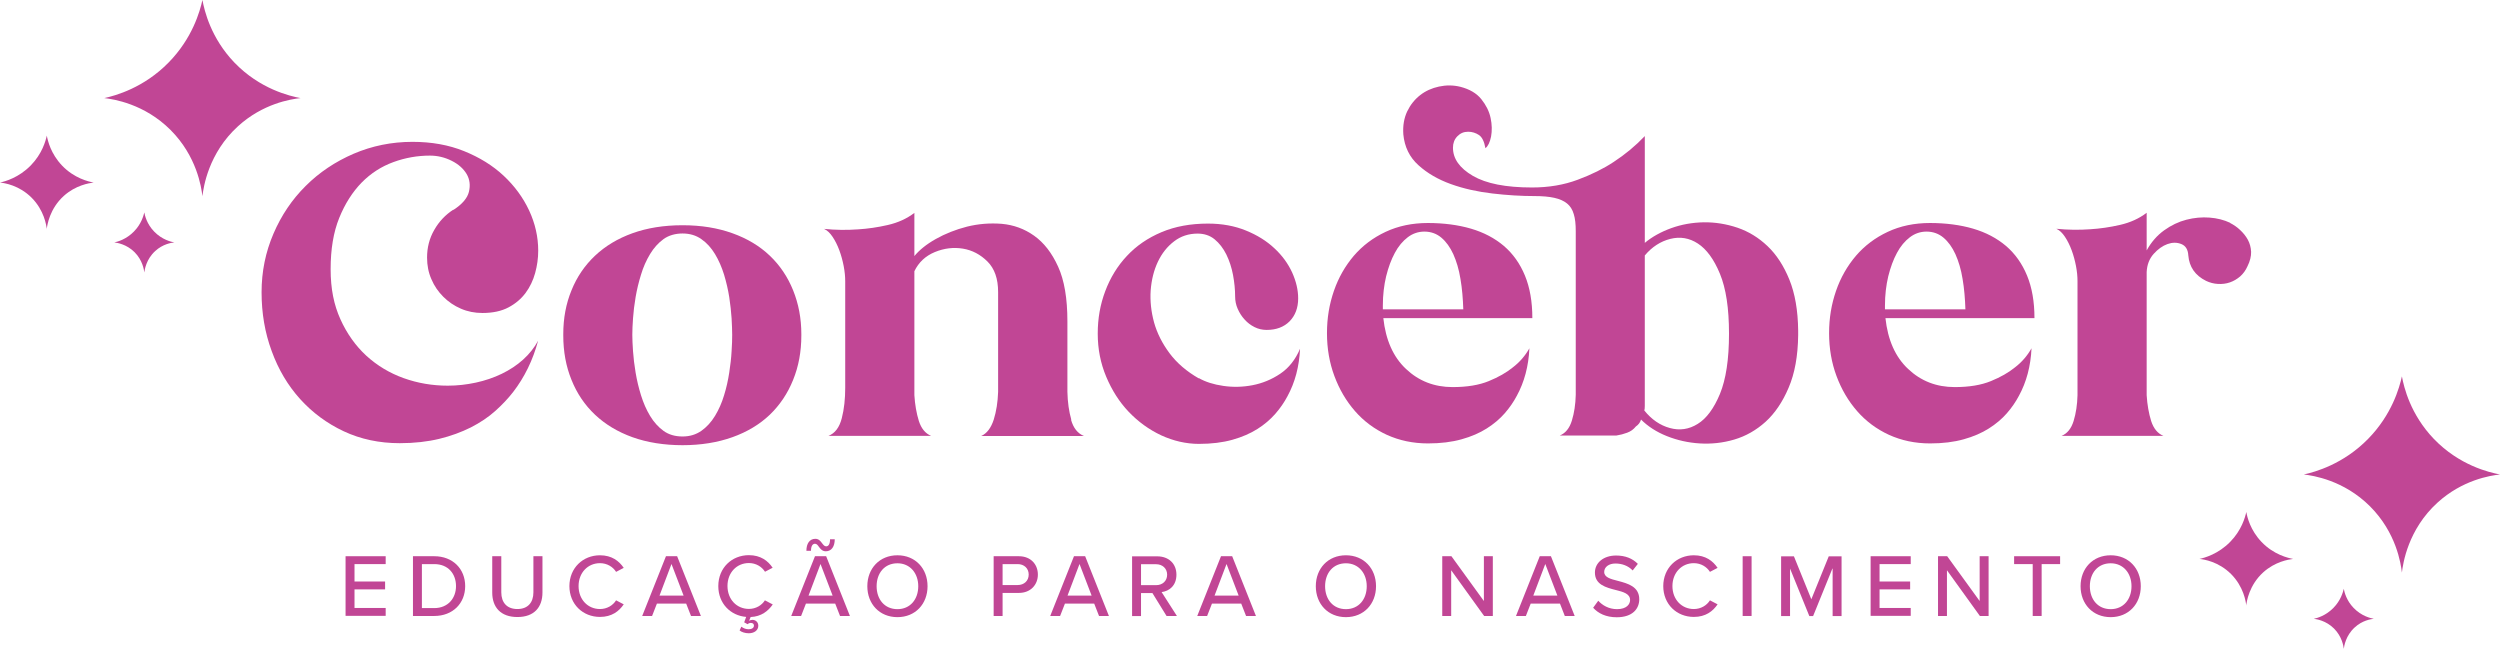<svg xmlns="http://www.w3.org/2000/svg" id="Layer_2" viewBox="0 0 212.55 55.16"><defs><style>.cls-1{fill:#c14695;}</style></defs><g id="Layer_1-2"><g><g><path class="cls-1" d="m29.38,47.29h3.41v.67h-2.65v1.48h2.6v.67h-2.6v1.58h2.65v.67h-3.41v-5.08Z"></path><path class="cls-1" d="m35.11,47.29h1.81c1.58,0,2.63,1.08,2.63,2.54s-1.05,2.54-2.63,2.54h-1.81v-5.08Zm1.81,4.41c1.17,0,1.85-.84,1.85-1.87s-.65-1.87-1.85-1.87h-1.05v3.74h1.05Z"></path><path class="cls-1" d="m41.85,47.29h.77v3.07c0,.87.48,1.42,1.37,1.42s1.36-.56,1.36-1.42v-3.07h.77v3.08c0,1.26-.71,2.09-2.13,2.09s-2.14-.83-2.14-2.08v-3.09Z"></path><path class="cls-1" d="m48.41,49.84c0-1.56,1.16-2.63,2.6-2.63,1,0,1.62.48,2.02,1.07l-.65.34c-.27-.43-.77-.74-1.37-.74-1.03,0-1.82.81-1.82,1.95s.79,1.95,1.82,1.95c.6,0,1.1-.31,1.37-.74l.65.34c-.4.59-1.02,1.07-2.02,1.07-1.45,0-2.6-1.07-2.6-2.63Z"></path><path class="cls-1" d="m58.34,51.32h-2.49l-.41,1.05h-.84l2.02-5.08h.95l2.02,5.08h-.84l-.41-1.05Zm-2.27-.68h2.05l-1.03-2.69-1.02,2.69Z"></path><path class="cls-1" d="m65.05,51.05l.65.34c-.39.56-.97,1.03-1.88,1.07l-.13.32c.08-.05.18-.08.28-.08.29,0,.5.21.5.5,0,.4-.36.64-.81.64-.33,0-.63-.11-.78-.24l.15-.32c.19.15.41.22.62.22.24,0,.45-.1.45-.31,0-.14-.09-.23-.27-.23-.1,0-.21.05-.27.11l-.29-.16.17-.46c-1.33-.11-2.37-1.14-2.37-2.62,0-1.56,1.16-2.63,2.6-2.63,1,0,1.62.48,2.02,1.07l-.65.34c-.27-.43-.77-.74-1.37-.74-1.03,0-1.82.81-1.82,1.95s.79,1.95,1.82,1.95c.6,0,1.1-.31,1.37-.74Z"></path><path class="cls-1" d="m71.01,51.32h-2.49l-.41,1.05h-.84l2.02-5.08h.95l2.02,5.08h-.84l-.41-1.05Zm-1.72-5.09c-.19,0-.34.18-.34.6h-.39c0-.61.27-1.02.76-1.02.3,0,.44.2.57.37.11.14.2.27.35.27.19,0,.33-.18.33-.6h.4c0,.61-.27,1.02-.76,1.02-.3,0-.45-.2-.58-.37-.1-.14-.19-.27-.34-.27Zm-.55,4.41h2.05l-1.03-2.69-1.02,2.69Z"></path><path class="cls-1" d="m76.3,47.21c1.52,0,2.56,1.12,2.56,2.63s-1.04,2.63-2.56,2.63-2.56-1.12-2.56-2.63,1.04-2.63,2.56-2.63Zm0,.68c-1.09,0-1.77.83-1.77,1.95s.68,1.95,1.77,1.95,1.77-.84,1.77-1.95-.7-1.95-1.77-1.95Z"></path><path class="cls-1" d="m84.48,47.29h2.14c1.04,0,1.62.72,1.62,1.56s-.59,1.56-1.62,1.56h-1.38v1.96h-.76v-5.08Zm2.04.67h-1.28v1.78h1.28c.55,0,.94-.36.94-.89s-.39-.89-.94-.89Z"></path><path class="cls-1" d="m93.03,51.32h-2.49l-.41,1.05h-.84l2.02-5.08h.95l2.02,5.08h-.84l-.41-1.05Zm-2.27-.68h2.05l-1.03-2.69-1.02,2.69Z"></path><path class="cls-1" d="m97.96,50.42h-.95v1.96h-.76v-5.08h2.14c.97,0,1.63.62,1.63,1.56s-.62,1.4-1.26,1.48l1.3,2.03h-.88l-1.21-1.96Zm.33-2.45h-1.28v1.78h1.28c.55,0,.94-.36.94-.89s-.4-.89-.94-.89Z"></path><path class="cls-1" d="m105.53,51.32h-2.49l-.41,1.05h-.84l2.02-5.08h.95l2.02,5.08h-.84l-.41-1.05Zm-2.27-.68h2.05l-1.03-2.69-1.02,2.69Z"></path><path class="cls-1" d="m114.43,47.21c1.52,0,2.56,1.12,2.56,2.63s-1.04,2.63-2.56,2.63-2.56-1.12-2.56-2.63,1.04-2.63,2.56-2.63Zm0,.68c-1.09,0-1.77.83-1.77,1.95s.68,1.95,1.77,1.95,1.77-.84,1.77-1.95-.7-1.95-1.77-1.95Z"></path><path class="cls-1" d="m123.38,48.47v3.9h-.76v-5.08h.78l2.76,3.81v-3.81h.76v5.08h-.74l-2.81-3.9Z"></path><path class="cls-1" d="m132.63,51.32h-2.49l-.41,1.05h-.84l2.02-5.08h.95l2.02,5.08h-.84l-.41-1.05Zm-2.27-.68h2.05l-1.03-2.69-1.02,2.69Z"></path><path class="cls-1" d="m135.88,51.07c.34.38.89.72,1.6.72.82,0,1.11-.42,1.11-.78,0-.53-.58-.69-1.23-.85-.81-.21-1.76-.45-1.76-1.48,0-.84.74-1.45,1.8-1.45.78,0,1.4.25,1.85.71l-.44.56c-.39-.41-.92-.59-1.47-.59s-.95.29-.95.72c0,.46.55.6,1.18.76.83.22,1.8.48,1.8,1.56,0,.79-.55,1.53-1.92,1.53-.91,0-1.57-.33-2-.81l.43-.59Z"></path><path class="cls-1" d="m141.41,49.84c0-1.56,1.16-2.63,2.6-2.63,1,0,1.62.48,2.02,1.07l-.65.34c-.27-.43-.77-.74-1.37-.74-1.03,0-1.82.81-1.82,1.95s.79,1.95,1.82,1.95c.6,0,1.1-.31,1.37-.74l.65.34c-.4.59-1.02,1.07-2.02,1.07-1.45,0-2.6-1.07-2.6-2.63Z"></path><path class="cls-1" d="m148.16,47.29h.76v5.08h-.76v-5.08Z"></path><path class="cls-1" d="m155.79,48.34l-1.64,4.04h-.32l-1.64-4.04v4.04h-.76v-5.08h1.09l1.48,3.65,1.48-3.65h1.09v5.08h-.76v-4.04Z"></path><path class="cls-1" d="m159.04,47.29h3.41v.67h-2.65v1.48h2.6v.67h-2.6v1.58h2.65v.67h-3.41v-5.08Z"></path><path class="cls-1" d="m165.53,48.47v3.9h-.76v-5.08h.78l2.76,3.81v-3.81h.76v5.08h-.74l-2.81-3.9Z"></path><path class="cls-1" d="m172.82,47.96h-1.58v-.67h3.91v.67h-1.57v4.41h-.76v-4.41Z"></path><path class="cls-1" d="m179.45,47.21c1.52,0,2.56,1.12,2.56,2.63s-1.04,2.63-2.56,2.63-2.56-1.12-2.56-2.63,1.04-2.63,2.56-2.63Zm0,.68c-1.09,0-1.77.83-1.77,1.95s.68,1.95,1.77,1.95,1.77-.84,1.77-1.95-.7-1.95-1.77-1.95Z"></path></g><g><path class="cls-1" d="m204.21,48.68c-.09-.77-.48-3.4-2.71-5.63-2.23-2.23-4.86-2.62-5.63-2.71.95-.21,3.36-.87,5.47-3.03,2.02-2.06,2.66-4.35,2.87-5.31.17.92.72,3.23,2.71,5.31,2.18,2.27,4.73,2.86,5.63,3.03-.84.09-3.2.47-5.31,2.39-2.52,2.29-2.94,5.19-3.03,5.95Z"></path><path class="cls-1" d="m190.98,51.5c-.04-.37-.23-1.62-1.29-2.69-1.07-1.07-2.32-1.25-2.69-1.29.46-.1,1.6-.42,2.61-1.45.97-.99,1.27-2.08,1.37-2.54.08.44.34,1.54,1.29,2.54,1.04,1.09,2.26,1.37,2.69,1.45-.4.05-1.53.23-2.54,1.14-1.2,1.09-1.41,2.48-1.45,2.84Z"></path><path class="cls-1" d="m199.27,55.16c-.03-.23-.15-1.04-.83-1.72-.68-.68-1.49-.8-1.72-.83.29-.06,1.03-.27,1.67-.93.62-.63.81-1.33.88-1.62.05.28.22.99.83,1.62.67.7,1.45.88,1.72.93-.26.03-.98.14-1.62.73-.77.7-.9,1.59-.93,1.82Z"></path></g><g><path class="cls-1" d="m17.21,16.68c-.09-.77-.48-3.4-2.71-5.63-2.23-2.23-4.86-2.62-5.63-2.71.95-.21,3.36-.87,5.47-3.03,2.02-2.06,2.66-4.35,2.87-5.31.17.92.72,3.23,2.71,5.31,2.18,2.27,4.73,2.86,5.63,3.03-.84.09-3.2.47-5.31,2.39-2.52,2.29-2.94,5.19-3.03,5.95Z"></path><path class="cls-1" d="m3.98,19.5c-.04-.37-.23-1.62-1.29-2.69-1.07-1.07-2.32-1.25-2.69-1.29.46-.1,1.6-.42,2.61-1.45.97-.99,1.27-2.08,1.37-2.54.08.44.34,1.54,1.29,2.54,1.04,1.09,2.26,1.37,2.69,1.45-.4.05-1.53.23-2.54,1.14-1.2,1.09-1.41,2.48-1.45,2.84Z"></path><path class="cls-1" d="m12.27,23.16c-.03-.23-.15-1.04-.83-1.72-.68-.68-1.49-.8-1.72-.83.29-.06,1.03-.27,1.67-.93.62-.63.81-1.33.88-1.62.05.28.22.99.83,1.62.67.7,1.45.88,1.72.93-.26.03-.98.14-1.62.73-.77.7-.9,1.59-.93,1.82Z"></path></g><g><path class="cls-1" d="m38.53,17.86c.76-.49,1.21-1.01,1.34-1.56.13-.55.07-1.05-.2-1.51-.27-.45-.69-.83-1.27-1.12s-1.19-.44-1.85-.44c-1.05,0-2.09.18-3.1.55-1.02.37-1.92.95-2.7,1.74-.78.8-1.42,1.8-1.91,3.01-.49,1.21-.73,2.66-.73,4.35s.28,3.04.83,4.26c.55,1.22,1.29,2.26,2.2,3.1.92.84,1.98,1.48,3.18,1.91,1.2.43,2.45.64,3.75.64.81,0,1.6-.09,2.39-.26.78-.17,1.52-.42,2.2-.75.68-.33,1.29-.73,1.82-1.21.53-.48.95-1.01,1.27-1.6-.44,1.64-1.15,3.1-2.13,4.37-.42.54-.92,1.07-1.51,1.6-.59.53-1.28.99-2.08,1.4-.8.4-1.69.73-2.68.97-.99.24-2.11.37-3.36.37-1.74,0-3.33-.34-4.76-1.01s-2.67-1.59-3.71-2.74c-1.04-1.15-1.85-2.51-2.42-4.08-.58-1.57-.86-3.23-.86-5s.34-3.42,1.01-4.98,1.58-2.91,2.74-4.06c1.15-1.15,2.51-2.06,4.08-2.74,1.57-.67,3.23-1.01,5-1.01,1.62,0,3.08.26,4.39.79,1.31.53,2.43,1.22,3.36,2.09.93.87,1.65,1.85,2.17,2.96.51,1.1.77,2.24.77,3.42,0,.64-.09,1.27-.26,1.89-.17.62-.44,1.19-.81,1.69-.37.5-.85.91-1.45,1.23-.6.32-1.34.48-2.22.48-.66,0-1.27-.12-1.84-.37-.56-.24-1.06-.58-1.49-1.01-.43-.43-.77-.92-1.01-1.49-.25-.56-.37-1.18-.37-1.84,0-.86.2-1.64.61-2.35.4-.71.95-1.29,1.63-1.73Z"></path><path class="cls-1" d="m68.13,28.48v.04c0,1.37-.23,2.63-.7,3.78-.46,1.15-1.13,2.14-1.98,2.96-.86.82-1.92,1.46-3.18,1.91-1.26.45-2.68.68-4.24.68s-3.01-.23-4.26-.68c-1.25-.45-2.31-1.09-3.18-1.91-.87-.82-1.54-1.81-2-2.96-.47-1.15-.7-2.41-.7-3.78v-.11c0-1.35.23-2.59.7-3.73.46-1.14,1.13-2.12,2-2.94.87-.82,1.93-1.46,3.18-1.91,1.25-.45,2.67-.68,4.26-.68s2.98.23,4.24.68c1.26.45,2.32,1.09,3.18,1.91.86.82,1.52,1.8,1.98,2.94.46,1.14.7,2.38.7,3.73v.07Zm-10.1,8.63c.61,0,1.14-.16,1.6-.48.45-.32.84-.74,1.16-1.27.32-.53.58-1.11.77-1.75.2-.64.34-1.28.44-1.93s.17-1.25.2-1.82c.04-.56.05-1.03.05-1.4s-.02-.83-.05-1.4c-.04-.56-.1-1.16-.2-1.8-.1-.64-.25-1.27-.44-1.91-.2-.64-.45-1.22-.77-1.75-.32-.53-.7-.95-1.16-1.27-.45-.32-.99-.48-1.6-.48s-1.18.16-1.62.48c-.44.32-.82.74-1.14,1.27-.32.53-.58,1.11-.77,1.75-.2.64-.35,1.27-.46,1.91-.11.64-.18,1.24-.22,1.8-.04.56-.06,1.03-.06,1.4s.02.83.06,1.4c.04.56.11,1.17.22,1.82.11.65.26,1.29.46,1.93.2.64.45,1.22.77,1.75.32.53.7.95,1.14,1.27.44.32.98.48,1.62.48Z"></path><path class="cls-1" d="m91.06,35.69c.2.7.56,1.16,1.1,1.38h-8.74c.49-.22.84-.69,1.07-1.4.22-.71.34-1.49.37-2.35v-8.49c0-1.13-.3-1.99-.9-2.59-.6-.6-1.3-.97-2.09-1.1s-1.59-.04-2.39.29-1.38.88-1.74,1.63v10.54c.05.81.18,1.54.38,2.19.21.65.56,1.07,1.05,1.27h-8.74c.56-.22.94-.72,1.14-1.51.2-.78.29-1.64.29-2.57v-9.07c0-.39-.04-.82-.13-1.29-.09-.46-.21-.91-.37-1.34-.16-.43-.35-.81-.57-1.14-.22-.33-.46-.56-.73-.68.98.1,1.95.11,2.9.04.81-.05,1.65-.17,2.52-.37.87-.2,1.62-.54,2.26-1.03v3.67c.42-.51,1.02-1,1.82-1.45.8-.45,1.68-.8,2.65-1.05.97-.24,1.95-.32,2.96-.24,1,.09,1.92.42,2.75,1.01.83.59,1.51,1.46,2.04,2.63.53,1.16.79,2.71.79,4.65v5.99c.02.88.13,1.67.33,2.37Z"></path><path class="cls-1" d="m101.93,32.15c.56.32,1.25.54,2.08.66.82.12,1.65.1,2.48-.06.83-.16,1.62-.48,2.35-.97.73-.49,1.3-1.2,1.69-2.13-.07,1.52-.43,2.87-1.07,4.04-.27.51-.61,1.01-1.03,1.49-.42.48-.92.91-1.52,1.29-.6.38-1.31.69-2.13.92-.82.23-1.77.35-2.85.35s-2.17-.25-3.21-.73c-1.04-.49-1.96-1.16-2.76-2-.8-.84-1.43-1.84-1.91-2.98-.48-1.14-.72-2.36-.72-3.66s.21-2.48.64-3.62,1.04-2.14,1.84-2.99c.8-.86,1.78-1.53,2.94-2.02,1.16-.49,2.48-.73,3.95-.73,1.2,0,2.28.2,3.23.59.96.39,1.76.89,2.42,1.51.66.61,1.16,1.3,1.51,2.06.34.76.51,1.49.51,2.2,0,.81-.25,1.46-.73,1.95-.49.49-1.14.73-1.95.73-.37,0-.71-.08-1.03-.24-.32-.16-.6-.37-.84-.64-.25-.27-.44-.57-.59-.91-.15-.34-.22-.69-.22-1.06,0-.58-.06-1.19-.18-1.83-.12-.63-.31-1.21-.57-1.74-.26-.52-.59-.95-.99-1.28s-.89-.49-1.45-.49c-.76,0-1.43.22-2,.66-.58.44-1.04,1.02-1.38,1.74s-.54,1.53-.61,2.43c-.06.9.04,1.81.29,2.73.26.92.7,1.79,1.32,2.62.62.83,1.45,1.54,2.48,2.13Z"></path><path class="cls-1" d="m117.61,27.04c.2,1.86.84,3.31,1.93,4.33,1.09,1.03,2.41,1.54,3.96,1.54,1.23,0,2.25-.17,3.08-.51s1.49-.72,2.01-1.14c.61-.46,1.09-1.02,1.44-1.65-.07,1.52-.43,2.87-1.07,4.04-.27.51-.61,1.01-1.03,1.49s-.93.91-1.53,1.29c-.6.38-1.31.69-2.14.92-.82.23-1.77.35-2.85.35-1.28,0-2.44-.25-3.5-.73-1.06-.49-1.96-1.16-2.71-2.02-.75-.86-1.33-1.85-1.75-2.98-.42-1.13-.63-2.34-.63-3.64s.2-2.47.59-3.6c.39-1.13.96-2.12,1.69-2.98.74-.86,1.64-1.54,2.71-2.04,1.07-.5,2.26-.75,3.59-.75s2.57.16,3.66.48c1.09.32,2.02.81,2.8,1.47.77.66,1.37,1.5,1.79,2.52.42,1.02.63,2.22.63,3.62h-12.67Zm6.8-.73c-.03-.91-.1-1.77-.24-2.59-.13-.81-.34-1.51-.61-2.11-.27-.59-.61-1.06-1.01-1.4-.4-.34-.89-.52-1.45-.52-.51,0-.99.16-1.41.48s-.8.76-1.1,1.33c-.31.57-.55,1.23-.74,1.99-.18.76-.28,1.59-.28,2.48v.33h6.83Z"></path><path class="cls-1" d="m139.84,20.65c.61-.51,1.36-.93,2.24-1.25.88-.32,1.81-.48,2.77-.5.97-.01,1.92.14,2.87.46.94.32,1.79.84,2.55,1.56.76.72,1.38,1.67,1.86,2.85.48,1.18.73,2.62.75,4.33v.4c-.02,1.76-.29,3.25-.81,4.46-.51,1.21-1.17,2.18-1.96,2.9-.8.72-1.68,1.22-2.66,1.51s-1.96.39-2.94.33c-.98-.06-1.91-.27-2.79-.62-.88-.35-1.62-.83-2.2-1.41-.07.25-.22.44-.44.59-.2.25-.44.42-.74.53-.29.11-.6.19-.92.24h-4.81c.49-.2.83-.62,1.03-1.27.2-.65.31-1.38.33-2.19v-13.92c0-.59-.05-1.07-.17-1.45-.11-.38-.3-.68-.57-.9-.27-.22-.63-.38-1.08-.48-.45-.1-1.01-.15-1.67-.15-1.13,0-2.33-.07-3.6-.22-1.27-.15-2.45-.41-3.53-.8-1.08-.39-2-.92-2.75-1.6-.76-.68-1.19-1.56-1.29-2.63-.05-.73.06-1.38.33-1.95.27-.56.64-1.02,1.1-1.38s1-.6,1.6-.73c.6-.13,1.21-.13,1.82.02.78.2,1.38.55,1.78,1.05.4.5.67,1.03.79,1.6.12.56.13,1.09.04,1.58-.1.49-.26.82-.48.99-.1-.56-.28-.94-.55-1.12-.27-.18-.58-.28-.92-.28-.37,0-.67.13-.92.39-.25.26-.37.58-.37.97,0,.93.56,1.73,1.69,2.39s2.8.99,5.03.99c1.42,0,2.72-.22,3.89-.66,1.18-.44,2.19-.94,3.05-1.51.98-.64,1.86-1.37,2.65-2.2v9.07Zm-.04,14.25c.61.76,1.33,1.26,2.17,1.49.83.23,1.62.12,2.37-.35.75-.46,1.38-1.32,1.89-2.55.51-1.24.77-2.94.77-5.12s-.26-3.85-.77-5.09c-.51-1.24-1.14-2.09-1.87-2.57s-1.52-.61-2.35-.4c-.83.21-1.56.68-2.17,1.41v12.78c0,.17-.01.31-.04.4Z"></path><path class="cls-1" d="m160.3,27.04c.2,1.86.84,3.31,1.93,4.33,1.09,1.03,2.41,1.54,3.96,1.54,1.23,0,2.25-.17,3.08-.51s1.49-.72,2.01-1.14c.61-.46,1.09-1.02,1.44-1.65-.07,1.52-.43,2.87-1.07,4.04-.27.51-.61,1.01-1.03,1.49s-.93.91-1.53,1.29c-.6.38-1.31.69-2.14.92-.82.23-1.77.35-2.85.35-1.28,0-2.44-.25-3.5-.73-1.06-.49-1.96-1.16-2.71-2.02-.75-.86-1.33-1.85-1.75-2.98-.42-1.13-.63-2.34-.63-3.64s.2-2.47.59-3.6c.39-1.13.96-2.12,1.69-2.98.74-.86,1.64-1.54,2.71-2.04,1.07-.5,2.26-.75,3.59-.75s2.57.16,3.66.48c1.09.32,2.02.81,2.8,1.47.77.66,1.37,1.5,1.79,2.52.42,1.02.63,2.22.63,3.62h-12.67Zm6.8-.73c-.03-.91-.1-1.77-.24-2.59-.13-.81-.34-1.51-.61-2.11-.27-.59-.61-1.06-1.01-1.4-.4-.34-.89-.52-1.45-.52-.51,0-.99.16-1.41.48s-.8.76-1.1,1.33c-.31.57-.55,1.23-.74,1.99-.18.76-.28,1.59-.28,2.48v.33h6.83Z"></path><path class="cls-1" d="m189.61,18.96c.29.15.58.34.84.59.27.25.49.52.66.83.17.31.26.65.28,1.03.01.38-.09.79-.31,1.23-.15.34-.36.63-.62.86-.27.23-.56.4-.88.51-.32.11-.66.15-1.01.13-.36-.02-.69-.11-1.01-.26-.93-.46-1.43-1.19-1.51-2.17-.03-.49-.22-.81-.59-.96s-.76-.15-1.18,0c-.42.15-.81.43-1.18.84-.37.42-.56.93-.59,1.54v10.47c.05.81.18,1.54.38,2.19.21.65.56,1.07,1.05,1.27h-8.67c.49-.2.83-.62,1.03-1.27.2-.65.31-1.38.33-2.19v-9.7c0-.39-.04-.82-.13-1.29-.09-.46-.21-.91-.37-1.34-.16-.43-.35-.81-.57-1.14-.22-.33-.46-.56-.73-.68.98.1,1.95.11,2.9.04.81-.05,1.65-.17,2.52-.37.87-.2,1.62-.54,2.26-1.03v3.2c.39-.71.89-1.28,1.49-1.71.6-.43,1.23-.73,1.89-.9s1.32-.23,1.97-.18c.65.05,1.23.2,1.74.44Z"></path></g></g></g></svg>